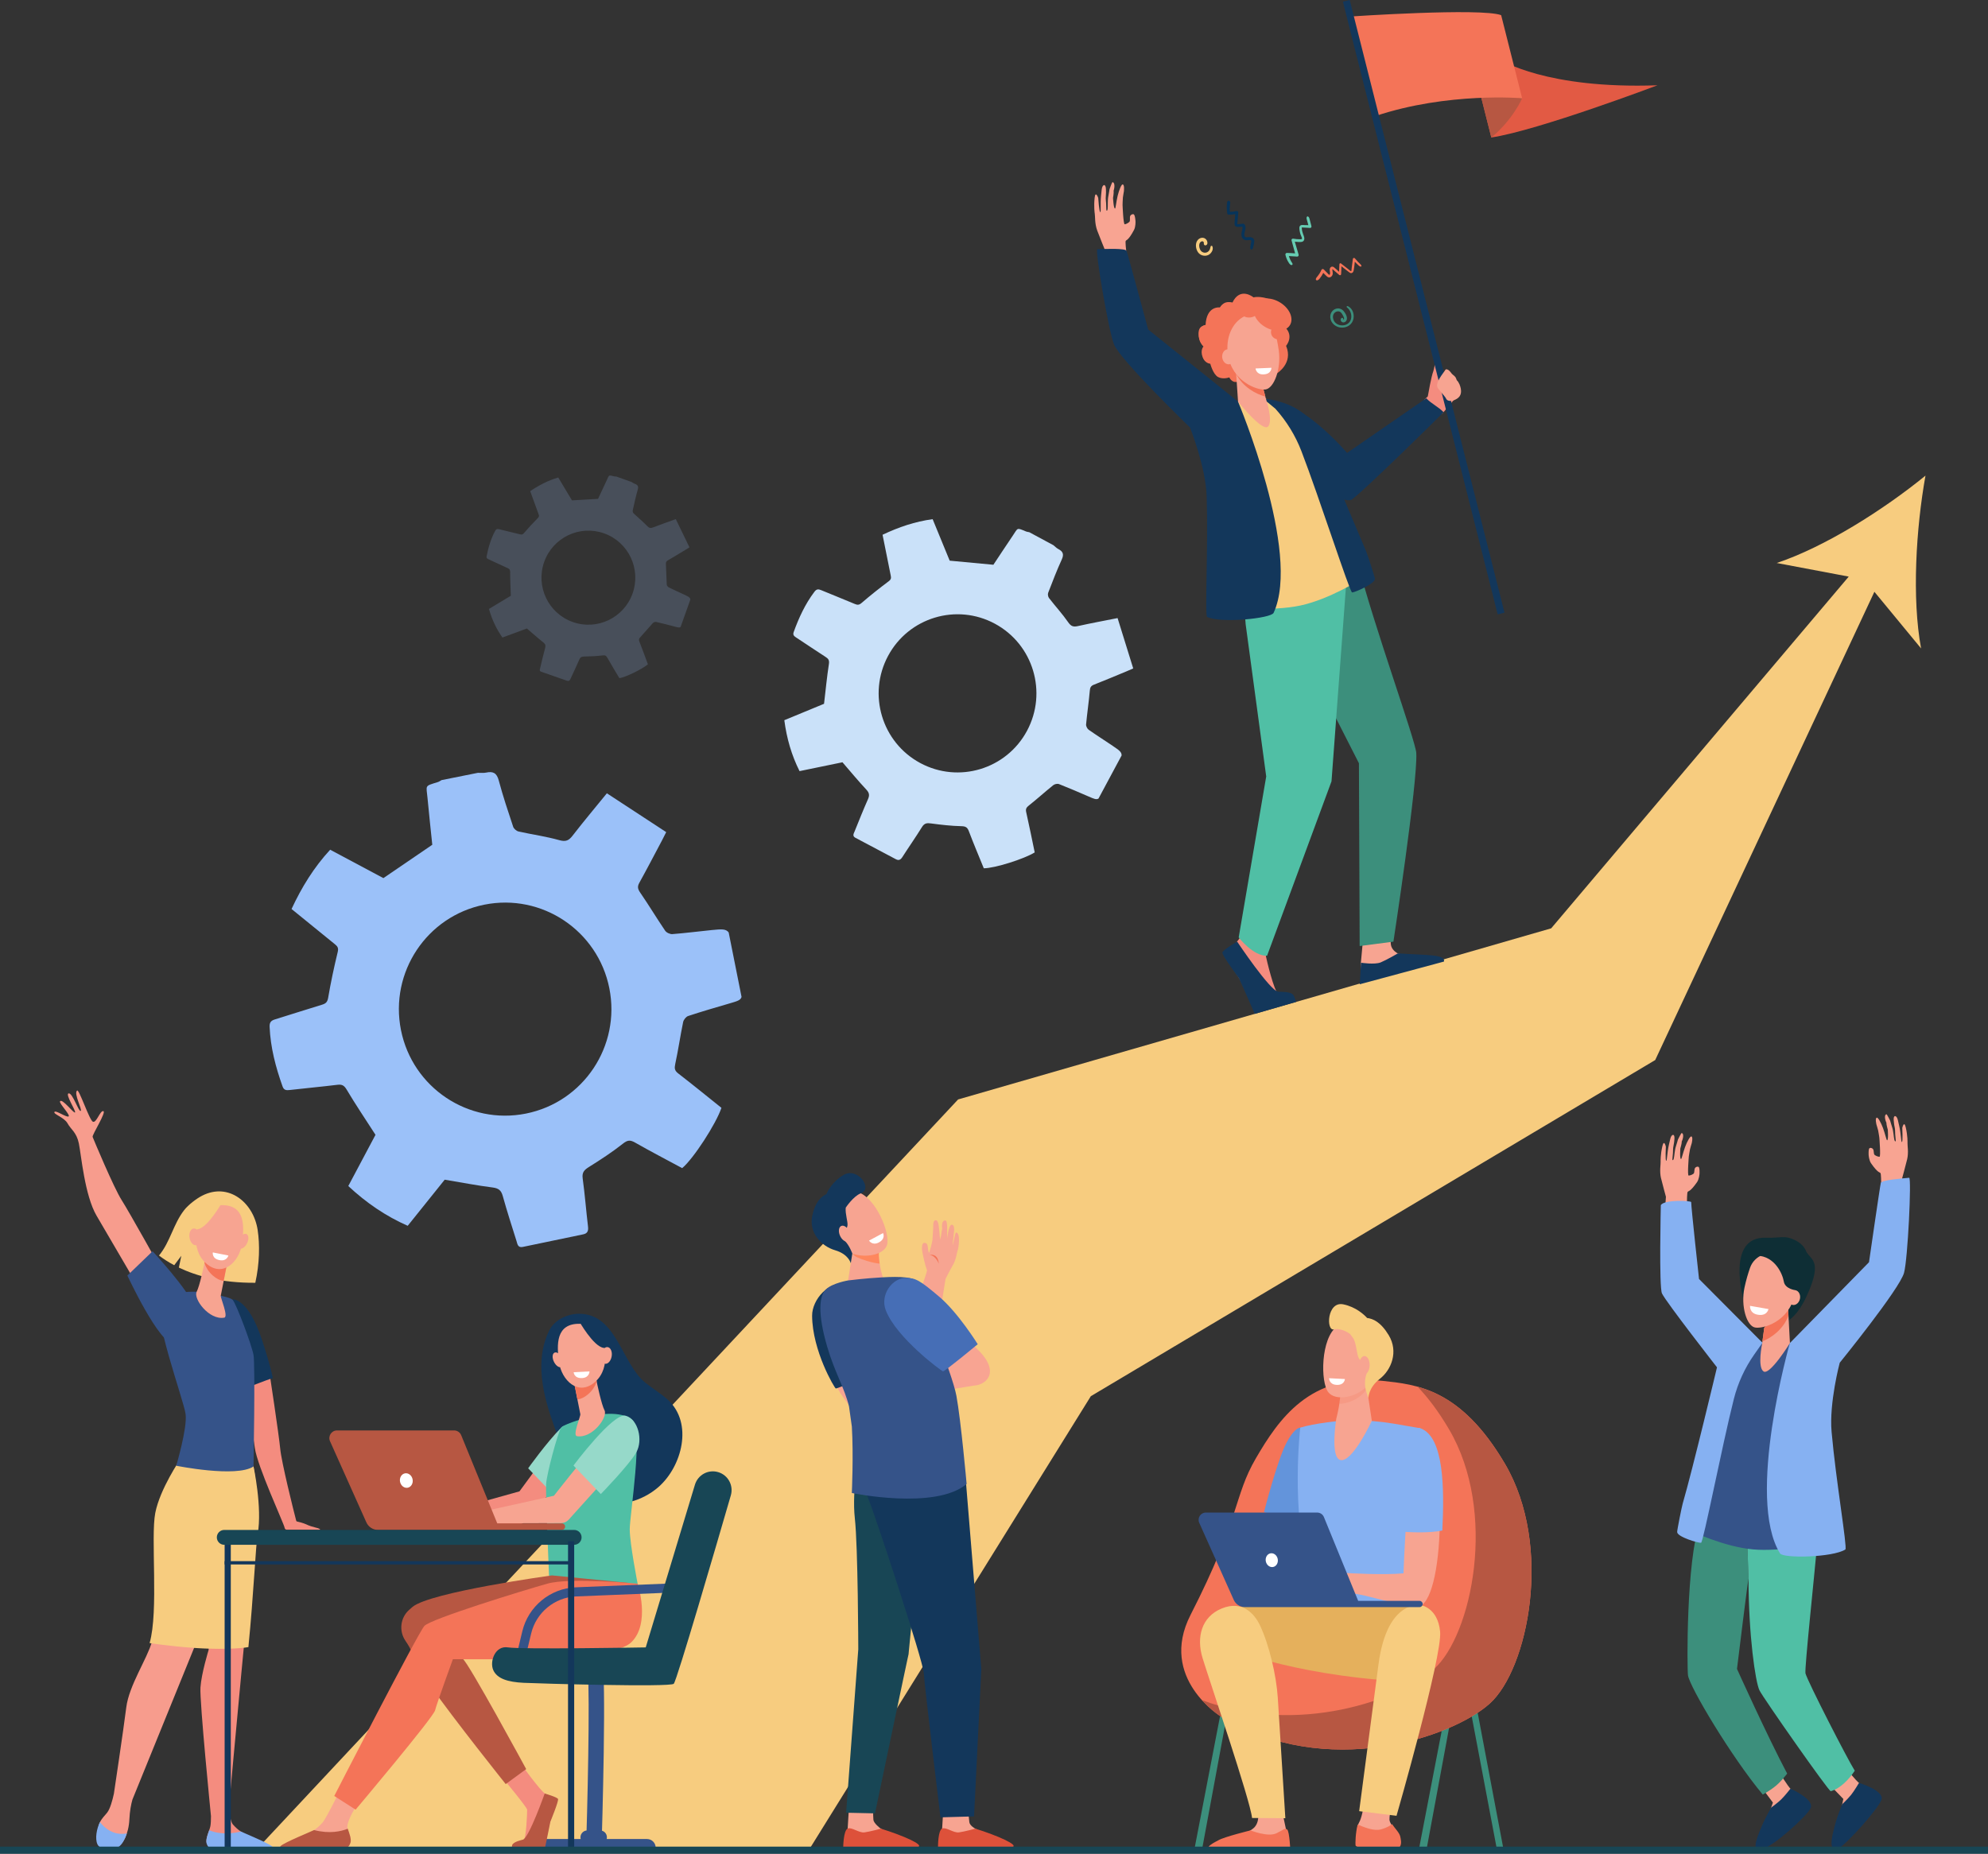 <?xml version="1.0" encoding="UTF-8"?>
<svg xmlns="http://www.w3.org/2000/svg" width="193" height="180" viewBox="0 0 193 180" fill="none">
  <rect x="0" y="0" width="193" height="180" fill="#333333" stroke="none"/>
  <g clip-path="url(#clip0_153_2218)">
    <path d="M186.932 46.185C182.909 49.464 177.194 53.103 172.487 54.669L179.48 55.99L150.592 90.145L93.016 106.76L24.88 179.619L78.553 179.6L105.901 135.575L160.692 102.934L181.971 57.465L186.505 62.967C185.598 58.078 186.014 51.302 186.931 46.185H186.932Z" fill="#F7CC7F"></path>
    <path d="M15.679 123.317C15.679 123.317 12.559 117.708 11.8 116.516C11.04 115.323 9.062 110.586 8.992 110.399C8.921 110.212 10.353 107.97 10.034 107.894C9.715 107.817 9.361 109.076 9.019 108.925C8.678 108.775 7.682 105.745 7.487 105.895C7.123 106.176 8.025 107.774 7.83 107.876C7.636 107.976 7.049 106.116 6.668 106.171C6.287 106.226 7.392 107.876 7.286 108.021C7.18 108.166 6.032 106.613 5.825 106.944C5.712 107.124 6.88 108.3 6.655 108.411C6.431 108.521 5.392 107.761 5.282 107.98C5.172 108.199 6.243 108.499 6.563 109.09C6.883 109.681 7.428 109.936 7.655 111.029C7.882 112.122 8.219 116.08 9.379 118.055C10.539 120.029 13.09 124.4 13.09 124.4L15.679 123.317Z" fill="#F79C8D"></path>
    <path d="M14.816 121.499C14.816 121.499 18.267 125.229 18.781 126.733C19.295 128.237 18.281 130.387 16.881 130.481C15.481 130.575 12.366 123.86 12.366 123.86L14.815 121.499H14.816Z" fill="#355389"></path>
    <path d="M31.074 148.506C30.823 148.295 30.519 148.391 29.647 147.987C29.478 147.908 29.034 147.784 28.835 147.744C28.797 147.736 28.768 147.708 28.758 147.672C28.494 146.666 27.332 142.016 27.204 140.675C27.074 139.304 26.192 133.491 26.058 132.607C26.049 132.548 25.989 132.509 25.931 132.525L23.397 133.233C23.345 133.248 23.313 133.299 23.325 133.353C23.482 134.046 24.456 138.396 24.741 140.598C24.97 142.353 27.577 147.984 27.63 148.344C27.63 148.347 27.63 148.351 27.631 148.354C27.646 148.462 27.739 148.543 27.848 148.543C28.491 148.543 30.553 148.543 30.672 148.543C30.779 148.543 31.151 148.572 31.073 148.506H31.074Z" fill="#F48C7F"></path>
    <path d="M25.433 130.098C24.085 125.997 22.576 126.172 22.576 126.172L23.743 134.794C24.575 134.566 25.66 134.058 26.491 133.822C26.215 132.526 25.765 131.109 25.433 130.099V130.098Z" fill="#13375B"></path>
    <path d="M25.014 119.434C24.602 116.737 22.168 114.798 19.623 116.107C19.051 116.401 18.276 116.998 17.88 117.507C16.811 118.882 16.538 120.581 15.434 121.917C15.84 122.225 16.33 122.548 16.914 122.859L17.602 121.941L17.364 123.087C19.073 123.907 21.486 124.584 24.786 124.564C25.201 122.69 25.233 120.872 25.013 119.433L25.014 119.434Z" fill="#F7CC7F"></path>
    <path d="M25.808 179.219C25.419 178.932 25.105 178.743 23.865 178.139C23.784 178.1 23.489 177.912 23.383 177.847C23.113 177.682 22.843 177.421 22.61 177.161C22.388 176.912 22.282 176.115 22.232 175.479C22.36 174.059 24.411 151.29 24.845 148.825C25.291 146.281 24.611 142.4 24.611 142.4L23.027 141.801L20.02 152.251L20.257 160.205C20.257 160.205 19.549 162.497 19.46 163.868C19.371 165.238 20.482 176.359 20.482 176.359C20.482 176.757 20.466 177.117 20.422 177.341C20.341 177.757 19.887 178.613 20.095 179.005C20.303 179.396 20.541 179.494 20.541 179.494L25.945 179.581C26.239 179.586 26.045 179.395 25.807 179.22L25.808 179.219Z" fill="#F48C7F"></path>
    <path d="M17.608 141.582C17.608 141.582 15.731 144.421 15.285 146.769C14.838 149.118 15.613 156.335 14.753 159.413C14.288 161.079 12.524 163.653 12.257 165.806C11.989 167.959 11.057 174.172 11.057 174.172C10.916 174.825 10.695 175.631 10.408 176.007C10.232 176.237 9.912 176.527 9.701 176.942C9.374 177.588 9.554 178.55 9.796 179.079C9.92 179.351 9.787 179.351 10.07 179.438C10.907 179.698 11.796 179.26 12.154 178.456C12.353 178.006 12.527 177.405 12.562 176.65C12.599 175.848 12.725 175.212 12.858 174.74L18.855 159.989L23.197 147.259L24.309 140.702L17.608 141.583L17.608 141.582Z" fill="#F79C8D"></path>
    <path d="M12.315 178.031C11.017 178.269 10.154 177.506 9.704 176.934C9.374 177.581 9.213 178.547 9.456 179.078C9.669 179.547 10.294 179.533 10.786 179.552C11.306 179.571 11.708 179.281 11.966 178.826C12.086 178.613 12.211 178.348 12.315 178.03V178.031Z" fill="#86B1F2"></path>
    <path d="M23.383 177.846C21.954 178.214 20.897 177.964 20.307 177.725C20.154 178.158 19.953 178.703 20.06 179.017C20.191 179.402 20.379 179.489 20.543 179.493C21.848 179.528 25.324 179.574 26.32 179.587C26.458 179.589 26.535 179.426 26.445 179.319C26.198 179.022 23.49 177.912 23.384 177.846H23.383Z" fill="#86B1F2"></path>
    <path d="M18.824 160.017C18.936 160.025 19.05 160.032 19.163 160.039C19.169 160.039 19.174 160.039 19.18 160.04C19.292 160.047 19.404 160.053 19.516 160.059C19.523 160.059 19.53 160.059 19.537 160.06C19.649 160.066 19.762 160.071 19.875 160.076C19.881 160.076 19.887 160.076 19.892 160.076C20.007 160.081 20.122 160.085 20.237 160.089C21.517 160.13 23.099 160.114 24.115 159.941C24.632 154.747 24.825 150.007 25.016 148.957C25.48 146.413 24.612 142.397 24.612 142.397L24.197 142.322L24.459 140.836L17.491 141.717C17.491 141.717 15.541 144.555 15.076 146.903C14.612 149.252 15.418 156.47 14.524 159.548C14.524 159.548 16.514 159.858 18.826 160.016L18.824 160.017Z" fill="#F7CC7F"></path>
    <path d="M19.127 125.435C19.127 125.435 16.642 125.276 15.66 126.353C14.677 127.429 17.84 135.945 18.018 137.315C18.197 138.686 17.108 142.328 17.108 142.328C17.108 142.328 22.943 143.509 24.611 142.399C24.611 142.399 24.789 132.547 24.611 131.568C24.432 130.59 22.942 126.61 22.585 126.218C22.228 125.826 19.126 125.435 19.126 125.435H19.127Z" fill="#355389"></path>
    <path d="M19.953 122.1C19.953 122.1 19.94 122.173 19.917 122.299C19.806 122.899 19.38 124.89 19.092 125.437C18.744 126.098 20.284 128.209 21.767 127.951C22.209 127.875 21.394 126.013 21.433 125.816C21.508 125.438 21.609 124.923 21.714 124.395C21.772 124.097 21.832 123.795 21.887 123.511C22.046 122.704 22.175 122.044 22.175 122.044L19.953 122.1Z" fill="#F7A491"></path>
    <path d="M19.917 122.299C19.94 122.173 19.953 122.1 19.953 122.1L22.175 122.044C22.175 122.044 22.046 122.703 21.887 123.511C21.832 123.793 21.773 124.094 21.715 124.39C21.371 124.339 21.013 124.171 20.654 123.856C20.263 123.512 20.006 123.097 19.851 122.655C19.879 122.513 19.901 122.392 19.918 122.299H19.917Z" fill="#F47458"></path>
    <path d="M21.449 117.025C21.449 117.025 20.401 116.904 19.746 117.757C19.089 118.61 18.382 121.248 20.013 122.682C21.643 124.116 23.254 122.493 23.493 120.772C23.732 119.051 23.824 116.963 21.45 117.026L21.449 117.025Z" fill="#F7A491"></path>
    <path d="M23.975 120.746C23.78 121.126 23.453 121.337 23.245 121.217C23.037 121.096 23.026 120.691 23.22 120.31C23.415 119.93 23.742 119.719 23.95 119.839C24.158 119.96 24.169 120.365 23.975 120.746Z" fill="#F7A491"></path>
    <path d="M21.566 116.743C21.566 116.743 20.167 119.253 19.167 119.368C18.166 119.484 18.035 120.817 18.035 120.817C18.035 120.817 18.393 117.745 19.384 117.153C20.375 116.56 21.567 116.743 21.567 116.743H21.566Z" fill="#F7CC7F"></path>
    <path d="M19.428 119.998C19.51 120.444 19.346 120.853 19.062 120.911C18.779 120.97 18.483 120.656 18.402 120.21C18.321 119.765 18.484 119.356 18.768 119.297C19.052 119.239 19.347 119.553 19.428 119.998Z" fill="#F7A491"></path>
    <path d="M20.661 121.616L22.175 121.915C22.175 121.915 22.027 122.485 21.358 122.372C20.541 122.236 20.661 121.616 20.661 121.616Z" fill="white"></path>
    <path d="M145.361 179.783L145.981 179.665L143.284 165.405L142.663 165.523L145.361 179.783Z" fill="#3C8F7C"></path>
    <path d="M116.651 179.837H115.904L118.687 165.391L119.307 165.509L116.651 179.837Z" fill="#3C8F7C"></path>
    <path d="M138.446 179.837H137.7L140.482 165.391L141.102 165.509L138.446 179.837Z" fill="#3C8F7C"></path>
    <path d="M123.454 179.837L124.06 179.845L121.392 165.456L120.772 165.574L123.454 179.837Z" fill="#184655"></path>
    <path d="M134.196 134.084C137.51 134.44 141.798 134.815 146.104 142.141C150.809 150.148 148.332 162.107 144.618 165.431C140.905 168.754 128.775 172.858 118.578 166.715C118.578 166.715 112.421 162.991 115.581 156.813C120.443 147.305 119.756 145.322 121.93 141.595C124.104 137.869 127.161 133.329 134.196 134.084Z" fill="#F47458"></path>
    <path d="M146.104 142.141C143.165 137.141 140.235 135.38 137.617 134.651C138.629 135.702 139.656 137.054 140.683 138.803C145.388 146.809 142.912 158.769 139.198 162.093C135.904 165.04 125.993 168.599 116.68 165.083C117.637 166.145 118.578 166.715 118.578 166.715C128.775 172.858 140.904 168.755 144.618 165.431C148.332 162.107 150.809 150.148 146.104 142.141Z" fill="#B75742"></path>
    <path d="M123.557 146.254L122.705 148.816L125.302 147.792L123.557 146.254Z" fill="#F79C8D"></path>
    <path d="M126.233 138.629C126.059 138.636 125.585 138.795 124.892 140.104C124.006 141.776 122.712 146.828 122.712 146.828L126.575 148.266L127.071 147.212L127.888 139.094C127.888 139.094 126.279 138.628 126.232 138.63L126.233 138.629Z" fill="#6394DB"></path>
    <path d="M131.34 137.901C130.235 137.902 127.501 138.224 126.233 138.63C126.233 138.63 125.3 146.634 127.072 152.717C127.469 154.078 126.744 158.361 126.744 158.361L138.191 158.21C138.191 158.21 136.835 147.857 137.346 146.184C137.857 144.511 137.869 138.684 137.869 138.684C137.869 138.684 137.79 138.672 135.297 138.241C134.134 138.04 132.519 137.9 131.34 137.902V137.901Z" fill="#86B1F2"></path>
    <path d="M132.674 173.218C132.674 173.218 132.421 176.138 131.955 176.947C131.489 177.755 131.979 179.131 132.003 179.32C132.027 179.509 132.983 179.778 134.502 179.616C136.022 179.454 135.997 179.104 135.875 178.538C135.753 177.972 134.944 177.244 134.895 176.704C134.847 176.165 135.36 174.224 135.36 174.224L132.673 173.218H132.674Z" fill="#F7A491"></path>
    <path d="M128.036 155.951C128.036 155.951 120.134 155.512 118.37 156.58C116.605 157.648 118.689 159.841 118.689 159.841C118.689 159.841 125.122 162.637 135.892 163.257C138.442 163.404 138.662 156.612 138.185 156.05C137.708 155.488 128.036 155.951 128.036 155.951Z" fill="#E5B05C"></path>
    <path d="M134.693 179.844C136.258 179.678 136.064 178.909 135.938 178.326C135.858 177.961 135.41 177.531 135.142 177.124C135.002 177.235 134.775 177.432 134.096 177.632C133.391 177.84 132.423 177.428 131.807 177.17C131.588 177.986 131.577 179.028 131.597 179.187C131.622 179.38 133.129 180.01 134.693 179.844Z" fill="#F47458"></path>
    <path d="M133.829 161.599C133.514 163.987 131.951 175.871 131.951 175.871L135.578 176.32C135.578 176.32 140.038 160.809 139.81 158.436C139.58 156.063 137.911 155.863 137.911 155.863C137.911 155.863 134.665 155.279 133.83 161.599H133.829Z" fill="#F7CC7F"></path>
    <path d="M137.994 139.574C136.923 139.173 136.4 148.809 136.255 152.775C134.36 152.957 131.056 152.776 130.234 152.715C129.847 152.686 128.955 152.359 128.57 152.309C128.176 152.257 127.819 152.23 127.625 152.264C127.554 152.276 125.578 153.084 125.41 153.261C125.2 153.48 124.633 154.034 124.729 154.274C124.824 154.514 125.819 153.607 125.819 153.607L126.305 153.334C125.7 153.925 124.547 154.703 124.713 154.985C124.875 155.261 125.916 154.472 126.657 153.934C126.022 154.508 125.231 155.536 125.413 155.696C125.576 155.84 126.475 154.651 127.436 154.308C127.792 154.181 128.147 154.533 128.427 154.575C128.633 154.606 128.95 154.673 129.153 154.616L130.193 154.322C130.547 154.354 130.556 154.563 130.914 154.639C131.33 154.727 132.011 154.82 132.54 154.949C135.587 155.693 136.602 156.038 137.535 156.038C140.361 156.036 140.525 140.521 137.995 139.574H137.994Z" fill="#F7A491"></path>
    <path d="M140.025 148.62C140.225 144.557 140.196 139.55 137.917 138.696C137.018 138.358 135.433 140.385 135.717 148.703C136.934 148.803 138.721 148.884 140.025 148.62Z" fill="#86B1F2"></path>
    <path d="M122.067 175.717C122.067 175.717 122.384 176.731 121.817 177.401C121.251 178.072 118.895 178.73 118.587 179.093C118.278 179.456 118.301 179.765 118.301 179.765L124.911 179.583L124.838 177.588L124.534 176.155L122.067 175.717Z" fill="#F7A491"></path>
    <path d="M121.407 177.736C121.407 177.736 123.105 178.422 123.925 178.016C124.745 177.609 124.72 177.497 124.957 177.648C125.194 177.799 125.28 179.838 125.28 179.838L117.848 179.888C117.331 179.876 117.07 179.495 117.49 179.17C117.778 178.946 118.111 178.797 118.3 178.688C118.882 178.355 121.407 177.736 121.407 177.736Z" fill="#F47458"></path>
    <path d="M122.318 157.822C121.807 156.748 120.646 155.349 118.602 156.192C116.652 156.996 116.129 158.97 116.744 160.992C117.359 163.013 121.409 174.899 121.551 176.533L124.784 176.555C124.784 176.555 124.197 167.143 124.052 164.869C123.913 162.68 123.203 159.682 122.319 157.822H122.318Z" fill="#F7CC7F"></path>
    <path d="M117.07 146.875H127.877C128.163 146.875 128.421 147.048 128.529 147.314L131.856 155.452H137.815C137.982 155.452 138.117 155.588 138.117 155.755C138.117 155.922 137.982 156.057 137.815 156.057H120.856C120.39 156.057 119.968 155.783 119.776 155.356L116.425 147.871C116.216 147.404 116.557 146.875 117.068 146.875H117.07Z" fill="#355389"></path>
    <path d="M122.888 151.614C122.962 151.98 123.279 152.223 123.599 152.16C123.918 152.096 124.117 151.747 124.045 151.382C123.972 151.017 123.654 150.772 123.335 150.836C123.015 150.9 122.816 151.249 122.888 151.614Z" fill="white"></path>
    <path d="M132.653 134.47L133.181 137.965C133.181 137.965 131.25 142.125 130.097 141.764C129.13 141.462 129.725 137.78 129.725 137.78C129.725 137.78 130.253 135.803 130.094 134.813C129.936 133.824 132.652 134.469 132.652 134.469L132.653 134.47Z" fill="#F7A491"></path>
    <path opacity="0.2" d="M130.095 134.813C129.937 133.824 132.653 134.469 132.653 134.469L132.696 134.758C132.617 134.952 132.52 135.118 132.402 135.246C131.795 135.9 130.847 136.294 130.026 136.324C130.109 135.79 130.159 135.218 130.094 134.813H130.095Z" fill="#F47458"></path>
    <path d="M133.099 129.525C133.175 129.498 133.714 133.505 132.692 134.609C131.67 135.712 129.678 136.073 128.964 135.204C128.174 134.243 128.213 129.935 129.803 128.8C131.392 127.666 133.099 129.525 133.099 129.525Z" fill="#F7A491"></path>
    <path d="M130.408 126.656C131.636 126.908 132.433 127.66 132.724 127.981C133.282 128.047 134.04 128.356 134.823 129.656C135.786 131.254 135.075 133.024 133.954 133.893C132.833 134.762 132.849 135.765 132.849 135.765L132.672 135.246C132.541 134.853 132.487 134.435 132.531 134.023C132.557 133.776 132.61 133.508 132.712 133.289C132.982 132.709 132.133 132.323 131.895 131.841C131.712 131.469 131.703 130.618 131.414 130.005L131.069 129.535C131.069 129.535 130.273 128.915 129.496 129.09C128.718 129.265 128.83 126.334 130.406 126.656H130.408Z" fill="#F7CC7F"></path>
    <path d="M131.949 132.554C131.941 133.043 132.162 133.443 132.443 133.448C132.725 133.453 132.96 133.06 132.968 132.57C132.976 132.081 132.755 131.681 132.473 131.676C132.192 131.671 131.956 132.064 131.949 132.554Z" fill="#F7A491"></path>
    <path d="M130.568 133.909L129.028 133.829C129.028 133.829 129.033 134.418 129.709 134.473C130.534 134.54 130.568 133.909 130.568 133.909Z" fill="white"></path>
    <path d="M161.262 114.426C161.431 115.118 161.733 116.213 161.733 116.213C161.71 116.515 161.62 117.767 161.515 119.301L163.765 118.398C163.765 118.398 163.738 115.897 163.838 115.744C163.923 115.615 164.065 115.776 164.755 114.786C164.955 114.501 164.991 113.991 164.991 113.991C164.991 113.991 165.032 113.362 164.892 113.305C164.751 113.246 164.591 113.339 164.539 113.449C164.489 113.557 164.502 113.81 164.451 113.919C164.4 114.028 164.074 114.159 163.937 114.152C163.8 114.145 163.954 112.294 163.954 112.294C163.954 112.294 164.03 111.769 164.069 111.597C164.102 111.451 164.235 111.021 164.235 111.021C164.235 111.021 164.39 110.398 164.198 110.351C164.084 110.323 163.794 110.829 163.596 111.366C163.382 111.945 163.261 112.559 163.199 112.55C163.055 112.531 163.132 111.515 163.132 111.515C163.132 111.515 163.275 111.05 163.272 110.831C163.407 110.563 163.497 110.064 163.259 110.023C163.215 110.015 162.901 110.648 162.901 110.648C162.901 110.648 162.778 111.095 162.705 111.303C162.578 111.671 162.56 112.251 162.493 112.507C162.439 112.72 162.388 112.632 162.365 112.641C162.347 112.648 162.378 112.355 162.414 111.95C162.432 111.747 162.408 111.513 162.464 111.281C162.517 111.066 162.547 110.76 162.561 110.574C162.599 110.049 162.269 110.102 162.155 110.583C162.111 110.766 162.066 110.965 162.02 111.167C161.842 111.954 161.847 112.713 161.763 112.719C161.653 112.727 161.725 111.346 161.725 111.346C161.725 111.346 161.557 110.583 161.389 111.292C161.195 112.115 161.216 112.785 161.218 112.815C161.236 113.016 161.091 113.734 161.258 114.427L161.262 114.426Z" fill="#F8A492"></path>
    <path d="M185.142 112.602C184.973 113.295 184.671 114.39 184.671 114.39C184.695 114.691 184.784 115.943 184.889 117.477L182.64 116.574C182.64 116.574 182.666 114.073 182.566 113.92C182.481 113.791 182.339 113.952 181.649 112.962C181.449 112.677 181.413 112.167 181.413 112.167C181.413 112.167 181.372 111.538 181.512 111.481C181.653 111.422 181.814 111.516 181.865 111.625C181.916 111.733 181.903 111.986 181.953 112.094C182.004 112.203 182.329 112.334 182.467 112.327C182.604 112.32 182.45 110.469 182.45 110.469C182.45 110.469 182.374 109.944 182.335 109.772C182.302 109.626 182.17 109.196 182.17 109.196C182.17 109.196 182.014 108.574 182.206 108.526C182.32 108.498 182.61 109.004 182.808 109.541C183.022 110.12 183.143 110.734 183.205 110.725C183.349 110.706 183.272 109.691 183.272 109.691C183.272 109.691 183.13 109.225 183.133 109.006C182.998 108.738 182.907 108.239 183.145 108.198C183.189 108.19 183.503 108.823 183.503 108.823C183.503 108.823 183.626 109.27 183.699 109.478C183.826 109.846 183.845 110.427 183.911 110.682C183.966 110.895 184.016 110.807 184.039 110.816C184.057 110.823 184.026 110.53 183.99 110.125C183.973 109.921 183.996 109.688 183.94 109.456C183.887 109.241 183.858 108.935 183.844 108.749C183.805 108.224 184.134 108.278 184.248 108.758C184.292 108.941 184.338 109.14 184.383 109.343C184.561 110.129 184.556 110.888 184.64 110.894C184.75 110.902 184.678 109.522 184.678 109.522C184.678 109.522 184.846 108.758 185.014 109.467C185.208 110.289 185.188 110.961 185.186 110.99C185.168 111.191 185.313 111.909 185.145 112.602H185.142Z" fill="#F8A492"></path>
    <path d="M178.988 171.444C178.988 171.444 180.235 172.994 180.546 173.185C180.856 173.376 180.407 175.629 179.561 175.777C179.084 175.86 178.819 175.333 178.819 175.333L178.956 174.684L177.174 172.843L178.988 171.443V171.444Z" fill="#F7A491"></path>
    <path d="M172.561 171.827C172.561 171.827 173.6 173.525 173.885 173.755C174.169 173.983 173.436 176.161 172.578 176.199C172.094 176.221 171.898 175.664 171.898 175.664L172.117 175.038L170.583 172.983L172.561 171.827Z" fill="#F7A491"></path>
    <path d="M173.822 173.687C173.822 173.687 173.225 174.451 172.899 174.754C172.479 175.147 171.94 175.53 171.94 175.53C171.94 175.53 171.33 176.64 171.163 177.028C170.793 177.89 170.375 178.851 170.435 179.334C170.455 179.489 170.802 179.653 171.092 179.564C172.297 179.192 175.378 176.366 175.767 175.607C176.216 174.732 173.823 173.686 173.823 173.686L173.822 173.687Z" fill="#13375B"></path>
    <path d="M165.028 147.827C165.14 147.512 165.247 147.222 165.351 146.949C166.633 147.229 168.081 147.537 169.57 147.856L169.751 153.328C169.751 152.906 168.631 162.058 168.631 162.058C168.631 162.058 171.524 168.481 173.504 172.225C172.692 173.242 172.311 173.569 171.135 174.262C168.062 170.569 164.042 163.812 163.875 162.688C163.778 162.042 163.692 151.595 165.028 147.826V147.827Z" fill="#3C8F7C"></path>
    <path d="M176.467 149.409C176.075 153.673 175.204 161.826 175.277 162.482C175.496 163.3 179.369 170.844 180.066 171.942C179.512 172.777 178.656 173.681 177.734 173.931C177.553 173.98 171.161 164.86 170.812 164.136C170.419 163.318 169.762 158.854 169.75 153.328L169.569 147.856C172.049 148.386 174.331 148.906 176.467 149.409Z" fill="#50BFA5"></path>
    <path d="M168.319 129.97L171.24 130.372C171.24 130.372 173.576 130.414 173.865 130.414C174.155 130.414 175.995 141.112 176.525 145.132C177.056 149.152 176.645 149.863 176.645 149.863C176.645 149.863 172.942 150.699 170.202 150.455C167.354 150.202 164.148 148.66 164.148 148.66C164.148 148.66 166.583 140.935 167.066 138.522C167.549 136.11 168.319 129.97 168.319 129.97Z" fill="#355389"></path>
    <path d="M161.237 117.03C161.237 117.03 161.05 124.995 161.35 125.603C161.785 126.489 166.689 132.773 166.689 132.773C166.689 132.773 164.347 142.604 163.362 145.998C163.263 146.34 162.823 148.548 162.823 148.764C162.823 149.241 164.895 149.847 165.142 149.811C165.362 149.779 167.17 140.428 168.325 135.852C168.716 134.302 169.387 132.837 170.305 131.529L171.107 130.386L164.946 124.194C164.946 124.194 164.186 117.302 164.186 116.731C164.186 116.58 161.535 116.469 161.236 117.03H161.237Z" fill="#86B1F2"></path>
    <path d="M173.765 130.415L181.447 122.566C181.447 122.566 182.518 115.143 182.594 114.864C182.668 114.589 184.577 114.441 185.345 114.366C185.592 114.342 185.216 122.272 184.848 123.6C184.414 125.171 178.607 132.325 178.607 132.325C178.607 132.325 177.567 136.2 177.816 139.043C178.233 143.763 179.355 150.258 179.154 150.461C177.906 151.25 173.114 151.334 172.811 150.844C169.462 145.435 173.765 130.413 173.765 130.413V130.415Z" fill="#86B1F2"></path>
    <path d="M180.476 173.127C180.476 173.127 179.981 173.961 179.696 174.305C179.329 174.747 178.843 175.197 178.843 175.197C178.843 175.197 178.38 176.376 178.264 176.782C178.006 177.685 177.713 178.775 177.835 179.246C177.874 179.397 178.206 179.687 178.48 179.508C179.536 178.818 182.36 175.587 182.649 174.785C182.982 173.86 180.476 173.128 180.476 173.128V173.127Z" fill="#13375B"></path>
    <path d="M171.455 120.188C171.781 120.2 172.109 120.197 172.435 120.168C172.803 120.136 173.273 120.112 173.543 120.168C174.111 120.289 175.013 120.693 175.313 121.439C175.688 122.369 177.028 122.231 175.44 125.759C173.643 129.753 171.543 128.445 171.515 128.356C171.486 128.265 170.476 124.973 170.476 124.973C170.476 124.973 169.22 126.222 169.24 126.166C169.26 126.112 167.529 120.045 171.455 120.187V120.188Z" fill="#0E2E35"></path>
    <path d="M171.28 128.922L171.07 130.484C171.07 130.484 170.601 132.736 171.204 133.169C171.807 133.603 173.77 130.419 173.77 130.419L173.563 126.46L171.28 128.922Z" fill="#F7A491"></path>
    <path d="M173.629 127.744C173.131 129.095 171.944 129.925 171.101 130.247L171.279 128.923L173.562 126.461L173.628 127.744H173.629Z" fill="#F47458"></path>
    <path d="M172.88 121.983C171.757 121.337 170.321 121.896 169.899 123.107C169.715 123.634 169.513 124.301 169.357 125.044C168.982 126.83 169.571 128.751 170.38 128.906C171.189 129.061 173.647 128.328 174.215 125.799C174.565 124.238 174.059 122.662 172.88 121.983Z" fill="#F7A491"></path>
    <path d="M173.58 125.886C173.505 126.282 173.704 126.651 174.026 126.713C174.347 126.775 174.669 126.504 174.745 126.108C174.82 125.713 174.621 125.343 174.3 125.281C173.978 125.219 173.656 125.49 173.58 125.886Z" fill="#F7A491"></path>
    <path d="M174.3 125.281C174.3 125.281 173.296 125.163 173.178 124.442C173.06 123.721 172.323 121.982 170.574 121.926C168.827 121.869 172.422 121.154 172.546 121.201C172.67 121.247 174.161 121.799 174.161 121.799C174.161 121.799 174.951 123.179 174.953 123.298C174.955 123.417 174.86 124.674 174.86 124.674L174.301 125.281H174.3Z" fill="#0E2E35"></path>
    <path d="M171.69 127.115L169.899 126.803C169.899 126.803 169.821 127.494 170.604 127.654C171.559 127.849 171.689 127.115 171.689 127.115H171.69Z" fill="white"></path>
    <path d="M81.164 134.425C81.232 134.659 81.27 134.735 81.357 134.893C81.91 135.903 83.195 137.346 83.195 137.346L84.189 135.1C84.189 135.1 84.028 134.395 83.746 133.387C82.786 133.639 81.871 133.784 81.164 134.425Z" fill="#F8A492"></path>
    <path d="M86.863 132.478C86.863 132.478 81.319 134.872 81.139 134.826C81.024 134.796 78.865 131.173 78.842 127.766C78.832 126.193 80.462 124.299 82.28 124.674C83.195 124.863 83.181 125.118 84.535 127.092C85.89 129.065 86.863 132.478 86.863 132.478Z" fill="#13375B"></path>
    <path d="M91.596 175.399C91.596 175.399 91.464 177.581 91.464 177.586C91.415 177.864 91.225 178.548 91.225 178.801C91.225 179.747 95.708 177.997 94.703 177.577C94.612 177.54 94.136 177.252 94.106 176.93C94.061 176.434 93.944 175.429 93.944 175.429L91.597 175.399H91.596Z" fill="#F7A491"></path>
    <path d="M94.692 177.568C94.692 177.568 93.64 177.858 93.101 177.93C92.561 178.003 91.851 177.393 91.469 177.557C91.049 177.738 91.065 179.37 91.065 179.37C91.065 179.37 96.71 179.835 98.297 179.354C98.925 179.165 96.843 178.243 94.691 177.568H94.692Z" fill="#DD513A"></path>
    <path d="M82.425 175.399C82.425 175.399 82.293 177.581 82.293 177.586C82.244 177.864 82.054 178.548 82.054 178.801C82.054 179.747 86.537 177.997 85.532 177.577C85.441 177.54 84.823 177.037 84.793 176.716C84.748 176.22 84.771 175.429 84.771 175.429L82.425 175.399Z" fill="#F7A491"></path>
    <path d="M85.521 177.568C85.521 177.568 84.469 177.858 83.929 177.93C83.39 178.003 82.68 177.393 82.298 177.557C81.878 177.738 81.862 179.37 81.862 179.37C81.862 179.37 87.532 179.911 89.126 179.354C89.745 179.138 87.672 178.243 85.521 177.568Z" fill="#DD513A"></path>
    <path d="M83.796 135.635L87.744 130.089C87.761 130.041 87.796 129.941 87.851 129.79C88.05 129.24 88.464 128.094 88.824 126.955L88.828 126.943C88.941 126.545 89.181 125.85 89.413 125.178C89.671 124.431 89.991 123.504 90.002 123.346C89.992 123.319 89.973 123.27 89.949 123.206C89.804 122.829 89.608 121.932 89.539 121.541C89.495 121.292 89.451 120.688 89.745 120.688C90.209 120.688 89.987 121.292 90.201 121.668C90.28 121.416 90.439 120.917 90.523 120.411L90.6 119.232C90.615 119.143 90.521 118.492 90.845 118.492H90.861C91.153 118.514 91.147 119.205 91.268 120.375C91.306 120.241 91.344 120.078 91.374 119.929C91.371 119.849 91.428 119.497 91.473 119.311C91.415 118.985 91.448 118.471 91.794 118.52C91.968 118.544 91.953 119.261 91.953 119.261C91.951 119.36 91.941 120.119 91.946 120.268C91.982 120.013 92.121 118.927 92.392 118.927C92.618 118.927 92.635 119.22 92.631 119.45C92.629 119.588 92.488 120.763 92.48 120.9C92.586 120.722 92.712 119.685 92.817 119.685C93.256 119.685 93.098 121.159 92.936 121.543C92.921 121.582 92.904 121.659 92.886 121.749C92.832 122.011 92.74 122.451 92.51 122.846C92.234 123.319 91.853 124.071 91.795 124.186C91.753 124.421 91.621 125.266 91.454 126.328C91.383 126.783 91.305 127.282 91.224 127.798H91.22C91.205 127.909 91.123 128.264 90.811 129.598C90.383 131.423 90.338 131.501 90.32 131.535C90.134 131.864 85.876 137.661 85.696 137.908L85.589 138.053L83.796 135.632V135.635Z" fill="#F7A491"></path>
    <path d="M91.14 122.7C91.14 122.7 90.819 121.879 90.249 121.877C90.249 121.877 90.567 121.761 90.841 121.978C91.115 122.195 91.14 122.7 91.14 122.7Z" fill="#F47458"></path>
    <path d="M82.841 121.112L82.334 124.335C82.334 124.335 84.27 125.895 85.399 125.565C86.346 125.289 85.697 124.048 85.697 124.048C85.697 124.048 85.192 122.327 85.347 121.425C85.501 120.523 82.841 121.112 82.841 121.112Z" fill="#F7A491"></path>
    <path d="M83.206 122.087C83.691 122.316 84.651 122.63 85.398 122.706C85.327 122.255 85.286 121.778 85.347 121.425C85.418 121.009 84.889 120.91 84.3 120.925C83.529 120.992 82.841 121.112 82.841 121.112L82.743 121.732C82.89 121.887 83.044 122.01 83.205 122.087H83.206Z" fill="#FE875E"></path>
    <path d="M80.398 117.394C80.317 117.394 81.163 120.995 82.471 121.614C83.78 122.234 85.731 121.911 86.097 120.941C86.502 119.868 85.025 116.195 83.184 115.728C81.344 115.262 80.398 117.394 80.398 117.394Z" fill="#F7A491"></path>
    <path d="M81.911 114.086C80.866 114.691 80.387 115.587 80.225 115.955C79.734 116.188 79.141 116.693 78.856 118.053C78.506 119.726 79.752 121.015 81.072 121.403C82.392 121.79 82.596 122.666 82.596 122.666L82.746 121.724C82.746 121.724 82.453 120.902 82.01 120.492C81.569 120.081 82.219 119.482 82.277 118.994C82.321 118.618 82.045 117.888 82.105 117.27C82.105 117.27 82.838 116.156 83.561 115.88C84.794 115.411 83.252 113.311 81.911 114.086Z" fill="#13375B"></path>
    <path d="M82.468 119.62C82.638 120.036 82.569 120.449 82.312 120.542C82.055 120.636 81.708 120.374 81.536 119.959C81.366 119.543 81.435 119.13 81.692 119.037C81.949 118.943 82.296 119.205 82.468 119.62Z" fill="#F7A491"></path>
    <path d="M87.341 135.725L94.957 134.48C94.957 134.48 94.09 132.292 93.781 132.292C93.472 132.292 88.022 134.678 88.022 134.678L87.588 135.551L87.34 135.725H87.341Z" fill="#F8A492"></path>
    <path d="M83.44 140.961C83.44 140.961 82.681 144.643 82.99 147.437C83.3 150.229 83.324 160.149 83.324 160.149L82.143 176.022L84.947 176.084C84.947 176.084 88.272 160.219 88.209 160.627C88.147 161.033 89.324 149.457 89.324 149.457L85.361 140.614L83.44 140.963V140.961Z" fill="#184655"></path>
    <path d="M84.183 140.786C84.183 140.786 83.687 144.102 84.307 145.556C84.926 147.01 89.618 161.282 89.681 162.445C89.742 163.609 91.303 176.471 91.303 176.471L94.564 176.379L95.269 162.079L93.792 144.108L92.358 139.565L84.183 140.787V140.786Z" fill="#13375B"></path>
    <path d="M82.334 124.335C82.334 124.335 83.137 124.864 83.887 124.803C84.636 124.741 85.697 124.048 85.697 124.048L85.549 123.547C85.549 123.547 83.609 123.263 83.56 123.294C83.512 123.325 82.333 124.335 82.333 124.335H82.334Z" fill="#F7A491"></path>
    <path d="M90.901 132.184C90.901 132.184 93.782 134.909 95.082 134.444C96.382 133.979 96.921 132.387 93.748 130.06C90.909 127.977 90.902 132.184 90.902 132.184H90.901Z" fill="#F8A492"></path>
    <path d="M92.853 135.55C92.425 133.215 89.323 125.95 89.075 124.613C88.955 123.962 87.282 123.947 85.688 124.033C84.005 124.122 82.333 124.336 82.333 124.336C82.333 124.336 80.843 124.582 80.187 125.197C79.532 125.813 79.357 127.517 80.3 130.751C81.044 133.303 81.967 134.705 82.423 136.564C82.515 137.188 82.594 137.803 82.7 138.522C82.867 141.303 82.698 144.976 82.698 144.976C82.698 144.976 90.809 146.663 93.843 144.102C93.843 144.102 93.291 137.942 92.853 135.55Z" fill="#355389"></path>
    <path d="M94.921 130.53C94.921 130.53 91.739 133.164 91.552 133.164C91.432 133.164 87.01 129.902 85.989 127.222C85.425 125.74 86.609 124.083 87.961 124.089C88.898 124.093 89.315 124.334 91.172 125.906C93.03 127.476 94.921 130.53 94.921 130.53Z" fill="#466EB6"></path>
    <path d="M108.032 72.429C107.254 71.902 106.456 71.402 105.689 70.86C105.549 70.761 105.425 70.508 105.441 70.339C105.542 69.253 105.704 68.172 105.799 67.086C105.825 66.77 105.897 66.604 106.2 66.486C107.267 66.068 108.321 65.621 109.379 65.184C109.551 65.113 109.719 65.036 110.016 64.907C109.51 63.279 109.011 61.668 108.498 60.018C107.136 60.289 105.894 60.515 104.662 60.792C104.228 60.89 103.992 60.84 103.712 60.436C103.141 59.612 102.455 58.867 101.84 58.071C101.746 57.949 101.705 57.703 101.76 57.561C102.179 56.475 102.596 55.386 103.079 54.329C103.311 53.822 103.195 53.548 102.742 53.312C102.567 53.221 102.426 53.067 102.269 52.942C101.486 52.52 100.703 52.098 99.92 51.676C99.822 51.656 99.717 51.652 99.626 51.614C98.671 51.222 98.855 51.23 98.312 52.03C97.652 53.004 97.007 53.989 96.441 54.84C94.978 54.703 93.61 54.575 92.198 54.443C91.663 53.142 91.105 51.781 90.543 50.413C88.819 50.646 87.235 51.19 85.681 51.928C85.95 53.272 86.208 54.582 86.476 55.891C86.525 56.125 86.51 56.267 86.281 56.44C85.382 57.114 84.5 57.811 83.65 58.545C83.405 58.757 83.247 58.758 82.984 58.646C81.897 58.188 80.8 57.755 79.712 57.302C79.442 57.189 79.267 57.197 79.067 57.463C78.168 58.652 77.556 59.983 77.053 61.375C76.954 61.651 77.086 61.77 77.293 61.905C78.253 62.531 79.198 63.18 80.162 63.799C80.44 63.977 80.525 64.131 80.47 64.491C80.279 65.735 80.159 66.99 80 68.341C78.821 68.829 77.482 69.382 76.144 69.934C76.373 71.696 76.844 73.326 77.621 74.879C79.082 74.578 80.503 74.285 81.789 74.02C82.591 74.948 83.316 75.829 84.093 76.66C84.387 76.974 84.439 77.211 84.268 77.599C83.809 78.632 83.392 79.683 82.968 80.731C82.885 80.938 82.72 81.18 83.043 81.351C84.355 82.045 85.666 82.741 86.978 83.436C87.257 83.583 87.433 83.489 87.602 83.226C88.23 82.245 88.901 81.292 89.512 80.303C89.748 79.921 90.001 79.906 90.397 79.96C91.374 80.091 92.358 80.204 93.341 80.226C93.764 80.236 93.92 80.347 94.063 80.725C94.522 81.939 95.03 83.135 95.509 84.314C96.559 84.314 99.42 83.415 100.452 82.772C100.182 81.479 99.922 80.17 99.627 78.868C99.552 78.543 99.65 78.403 99.897 78.207C100.699 77.574 101.456 76.885 102.251 76.245C102.385 76.137 102.657 76.077 102.809 76.137C103.779 76.518 104.736 76.933 105.694 77.347C106.228 77.579 106.443 77.674 106.649 77.537L108.889 73.359C108.894 73.018 108.662 72.858 108.032 72.432V72.429ZM99.705 70.964C97.703 74.699 93.059 76.098 89.334 74.09C85.609 72.082 84.213 67.426 86.216 63.691C88.218 59.956 92.862 58.557 96.587 60.565C100.312 62.572 101.707 67.228 99.705 70.964Z" fill="#CAE1F9"></path>
    <path d="M69.056 90.317C67.797 90.441 66.542 90.608 65.281 90.705C65.05 90.723 64.704 90.566 64.577 90.378C63.752 89.164 62.997 87.902 62.164 86.692C61.922 86.34 61.854 86.108 62.067 85.724C62.816 84.372 63.529 83.002 64.253 81.637C64.37 81.417 64.48 81.191 64.677 80.802C62.758 79.546 60.861 78.304 58.916 77.031C57.734 78.485 56.638 79.79 55.596 81.136C55.23 81.612 54.941 81.763 54.305 81.584C53.006 81.219 51.657 81.036 50.338 80.739C50.136 80.694 49.883 80.473 49.818 80.278C49.323 78.79 48.825 77.302 48.421 75.787C48.227 75.06 47.873 74.876 47.2 75.021C46.941 75.077 46.662 75.039 46.393 75.044C45.218 75.28 44.044 75.515 42.871 75.75C42.752 75.815 42.64 75.9 42.513 75.94C41.186 76.356 41.384 76.206 41.505 77.502C41.653 79.083 41.826 80.66 41.967 82.03C40.331 83.147 38.801 84.191 37.221 85.268C35.552 84.377 33.809 83.446 32.054 82.51C30.464 84.234 29.285 86.162 28.304 88.267C29.732 89.43 31.123 90.568 32.521 91.695C32.772 91.898 32.879 92.058 32.788 92.434C32.432 93.907 32.113 95.392 31.859 96.885C31.785 97.315 31.623 97.452 31.255 97.563C29.734 98.022 28.225 98.517 26.706 98.983C26.329 99.098 26.155 99.257 26.174 99.706C26.259 101.714 26.763 103.622 27.432 105.5C27.565 105.872 27.804 105.882 28.136 105.843C29.668 105.666 31.204 105.527 32.736 105.34C33.177 105.286 33.396 105.373 33.647 105.793C34.513 107.25 35.463 108.655 36.454 110.196C35.646 111.716 34.73 113.443 33.813 115.168C35.558 116.799 37.443 118.086 39.581 119.03C40.84 117.46 42.064 115.934 43.173 114.552C44.801 114.824 46.306 115.116 47.825 115.309C48.399 115.382 48.655 115.583 48.809 116.134C49.217 117.601 49.683 119.052 50.142 120.503C50.232 120.791 50.268 121.183 50.749 121.082C52.705 120.675 54.662 120.269 56.618 119.86C57.034 119.774 57.136 119.524 57.086 119.105C56.9 117.547 56.781 115.981 56.568 114.426C56.485 113.827 56.736 113.593 57.192 113.308C58.319 112.604 59.437 111.874 60.477 111.052C60.925 110.697 61.181 110.679 61.654 110.948C63.17 111.813 64.721 112.618 66.227 113.43C67.317 112.526 69.519 109.13 70.039 107.575C68.653 106.465 67.261 105.329 65.84 104.232C65.484 103.957 65.465 103.73 65.555 103.312C65.846 101.965 66.042 100.599 66.32 99.25C66.367 99.023 66.598 98.728 66.808 98.658C68.141 98.218 69.49 97.826 70.839 97.433C71.592 97.213 71.898 97.127 71.992 96.807L70.742 90.541C70.457 90.183 70.078 90.217 69.059 90.316L69.056 90.317ZM59.156 95.962C60.274 101.564 56.651 107.012 51.064 108.132C45.478 109.253 40.043 105.62 38.926 100.018C37.809 94.417 41.432 88.968 47.018 87.848C52.604 86.727 58.039 90.36 59.156 95.962Z" fill="#9BC1F9"></path>
    <path opacity="0.2" d="M66.438 57.747C65.933 57.508 65.42 57.285 64.921 57.035C64.829 56.989 64.734 56.851 64.728 56.751C64.69 56.103 64.69 55.453 64.649 54.806C64.637 54.618 64.664 54.513 64.831 54.417C65.42 54.076 66.001 53.719 66.585 53.368C66.679 53.311 66.772 53.25 66.935 53.148C66.493 52.236 66.056 51.333 65.608 50.408C64.831 50.689 64.12 50.933 63.421 51.207C63.174 51.303 63.031 51.294 62.831 51.082C62.422 50.649 61.952 50.272 61.52 49.859C61.453 49.795 61.407 49.654 61.427 49.566C61.577 48.889 61.725 48.212 61.915 47.547C62.007 47.228 61.914 47.078 61.627 46.979C61.517 46.941 61.419 46.864 61.316 46.804C60.818 46.626 60.321 46.448 59.823 46.27C59.763 46.267 59.701 46.274 59.644 46.26C59.048 46.115 59.156 46.103 58.909 46.622C58.608 47.254 58.316 47.891 58.059 48.442C57.186 48.492 56.371 48.539 55.529 48.587C55.099 47.87 54.649 47.12 54.197 46.366C53.204 46.657 52.322 47.119 51.474 47.692C51.751 48.458 52.02 49.205 52.294 49.95C52.343 50.084 52.347 50.169 52.227 50.291C51.759 50.767 51.302 51.256 50.868 51.764C50.743 51.911 50.649 51.926 50.485 51.884C49.805 51.712 49.121 51.556 48.442 51.386C48.273 51.344 48.171 51.364 48.077 51.538C47.654 52.317 47.412 53.155 47.241 54.018C47.207 54.189 47.295 54.247 47.429 54.308C48.049 54.591 48.663 54.887 49.285 55.166C49.464 55.245 49.528 55.329 49.527 55.544C49.525 56.293 49.566 57.041 49.592 57.851C48.941 58.242 48.205 58.687 47.467 59.132C47.758 60.147 48.18 61.063 48.776 61.907C49.608 61.6 50.417 61.3 51.15 61.029C51.705 61.502 52.209 61.956 52.74 62.376C52.941 62.534 52.992 62.668 52.926 62.911C52.748 63.56 52.596 64.215 52.441 64.87C52.41 64.999 52.334 65.155 52.539 65.227C53.372 65.518 54.205 65.809 55.038 66.1C55.216 66.162 55.31 66.091 55.386 65.921C55.668 65.288 55.978 64.668 56.249 64.031C56.354 63.786 56.502 63.754 56.739 63.75C57.325 63.74 57.913 63.718 58.494 63.644C58.743 63.612 58.845 63.662 58.963 63.872C59.341 64.546 59.745 65.203 60.132 65.853C60.75 65.759 62.352 64.974 62.901 64.505C62.627 63.769 62.359 63.022 62.068 62.283C61.996 62.098 62.039 62.008 62.168 61.869C62.584 61.426 62.967 60.953 63.378 60.505C63.448 60.429 63.601 60.371 63.697 60.392C64.301 60.529 64.901 60.687 65.5 60.845C65.835 60.934 65.97 60.97 66.078 60.871L67.024 58.214C66.997 58.013 66.846 57.939 66.438 57.745V57.747ZM61.411 57.63C60.566 60.005 57.961 61.243 55.592 60.395C53.223 59.548 51.988 56.935 52.833 54.56C53.678 52.185 56.284 50.947 58.653 51.794C61.022 52.642 62.257 55.254 61.411 57.63Z" fill="#9BC1F9"></path>
    <path d="M58.42 178.657L56.922 178.651C57.119 172.093 57.294 162.134 56.963 161.575C56.963 161.577 56.985 161.611 57.063 161.651L58.279 161.333C58.476 161.432 58.595 161.492 58.635 164.28C58.656 165.715 58.648 167.697 58.612 170.171C58.549 174.381 58.422 178.615 58.42 178.657Z" fill="#355389"></path>
    <path d="M62.812 178.576H52.7C52.234 178.576 51.857 178.955 51.857 179.421C51.857 179.503 51.924 179.569 52.005 179.569H63.508C63.59 179.569 63.656 179.503 63.656 179.421C63.656 178.954 63.278 178.576 62.813 178.576H62.812Z" fill="#355389"></path>
    <path d="M58.257 177.743H57.018C56.652 177.743 56.354 178.041 56.354 178.408C56.354 178.776 56.652 179.073 57.018 179.073H58.257C58.623 179.073 58.92 178.775 58.92 178.408C58.92 178.04 58.623 177.743 58.257 177.743Z" fill="#355389"></path>
    <path d="M22.406 149.658H21.808V179.551H22.406V149.658Z" fill="#13375B"></path>
    <path d="M52.562 133.118C52.507 131.79 52.702 130.478 53.295 129.241C53.804 128.177 55.067 127.573 56.217 127.571C59.872 127.566 60.336 132.407 62.662 134.275C63.373 134.846 64.168 135.31 64.84 135.926C67.324 138.198 66.205 142.404 63.925 144.397C62.342 145.779 59.855 146.565 57.904 145.484C56.886 144.92 56.113 143.982 55.563 142.955C54.781 141.497 54.277 139.814 53.722 138.26C53.13 136.606 52.635 134.884 52.562 133.118Z" fill="#13375B"></path>
    <path d="M42.48 147.039L50.432 144.816C50.432 144.816 52.107 142.56 54.263 139.533C54.968 140.232 55.358 141.307 56.069 141.999L50.805 147.837C50.616 148.048 50.346 148.168 50.062 148.169L42.755 148.194L40.254 148.394V146.789L42.48 147.039Z" fill="#F48C7F"></path>
    <path d="M53.928 145.347C53.928 145.347 56.658 142.54 57.36 141.322C58.062 140.103 56.882 140.896 55.676 140.576C55.22 140.455 55.335 137.772 54.472 138.644C53.056 140.075 51.275 142.577 51.275 142.577L53.929 145.348L53.928 145.347Z" fill="#96D9C9"></path>
    <path d="M57.808 137.412C57.808 137.412 60.258 136.926 61.375 137.863C62.493 138.8 61.136 147.124 61.137 148.504C61.138 149.884 61.904 153.783 61.904 153.783C61.904 153.783 54.481 155.085 53.301 153.014C53.301 153.014 52.966 145.121 53.016 144.128C53.066 143.136 54.166 139.076 54.471 138.642C54.775 138.207 57.808 137.411 57.808 137.411V137.412Z" fill="#50BFA5"></path>
    <path d="M57.824 133.613C57.824 133.613 57.837 133.686 57.86 133.812C57.971 134.411 58.398 136.399 58.688 136.946C59.037 137.607 57.492 139.714 56.005 139.456C55.563 139.38 56.379 137.52 56.34 137.323C56.265 136.946 56.163 136.432 56.059 135.904C56 135.607 55.941 135.304 55.884 135.021C55.725 134.215 55.596 133.556 55.596 133.556L57.824 133.612V133.613Z" fill="#F7A491"></path>
    <path d="M57.86 133.811C57.837 133.685 57.824 133.612 57.824 133.612L55.596 133.556C55.596 133.556 55.725 134.215 55.884 135.021C55.94 135.302 55.999 135.603 56.058 135.899C56.402 135.848 56.761 135.681 57.122 135.365C57.515 135.021 57.773 134.607 57.927 134.166C57.9 134.024 57.877 133.903 57.86 133.811Z" fill="#F47458"></path>
    <path d="M56.325 128.545C56.325 128.545 57.375 128.424 58.033 129.276C58.692 130.128 59.401 132.762 57.766 134.196C56.13 135.628 54.514 134.007 54.275 132.287C54.035 130.568 53.943 128.483 56.325 128.546L56.325 128.545Z" fill="#F7A491"></path>
    <path d="M53.791 132.261C53.986 132.641 54.313 132.851 54.522 132.731C54.732 132.61 54.743 132.204 54.547 131.826C54.352 131.446 54.025 131.236 53.815 131.356C53.606 131.477 53.595 131.882 53.791 132.261Z" fill="#F7A491"></path>
    <path d="M56.206 128.263C56.206 128.263 57.61 130.768 58.614 130.885C59.617 131.001 59.749 132.332 59.749 132.332C59.749 132.332 59.39 129.264 58.396 128.672C57.403 128.08 56.206 128.263 56.206 128.263Z" fill="#13375B"></path>
    <path d="M58.35 131.514C58.268 131.959 58.432 132.368 58.717 132.425C59.001 132.484 59.297 132.171 59.379 131.725C59.461 131.281 59.297 130.872 59.012 130.813C58.729 130.755 58.432 131.068 58.35 131.513V131.514Z" fill="#F7A491"></path>
    <path d="M48.908 172.78C48.908 172.78 51.161 175.489 51.176 175.725C51.191 175.96 51.087 178.533 50.819 178.769C50.551 179.004 49.764 179.172 50.017 179.437C50.208 179.638 51.68 179.595 52.655 179.54C52.94 179.525 53.297 177.247 53.41 176.912C53.573 176.426 53.972 175.331 53.823 174.992C53.751 174.827 53.404 174.488 52.915 174.17C52.4 173.837 50.433 171.092 50.433 171.092L48.91 172.779L48.908 172.78Z" fill="#F48C7F"></path>
    <path d="M52.881 174.154C52.881 174.154 51.367 178.426 50.775 178.633C50.618 178.687 49.864 178.826 49.721 179.161C49.678 179.261 49.721 179.598 49.721 179.598H52.875C52.875 179.598 53.274 177.716 53.431 176.889C53.431 176.889 54.267 174.868 54.173 174.685C54.08 174.501 52.88 174.155 52.88 174.155L52.881 174.154Z" fill="#B75742"></path>
    <path d="M35.41 174.081C35.41 174.081 33.571 176.678 33.732 177.5C33.819 177.939 34.205 178.516 33.983 178.93C33.762 179.344 33.508 179.448 33.508 179.448L27.768 179.54C27.456 179.545 27.662 179.345 27.914 179.159C28.327 178.855 28.66 178.654 29.978 178.016C30.064 177.974 30.377 177.775 30.49 177.707C30.777 177.532 31.063 177.256 31.311 176.981C31.724 176.521 33.536 172.78 33.536 172.78L35.41 174.081Z" fill="#F7A491"></path>
    <path d="M30.491 177.706C32.01 178.096 33.131 177.83 33.759 177.577C33.921 178.037 34.136 178.613 34.022 178.945C33.883 179.352 33.684 179.443 33.509 179.448C32.123 179.485 28.43 179.535 27.373 179.547C27.225 179.549 27.144 179.376 27.239 179.263C27.501 178.95 30.379 177.774 30.492 177.706H30.491Z" fill="#B75742"></path>
    <path d="M42.066 158.056C42.066 158.056 44.344 160.663 44.926 161.076C45.507 161.489 51.084 171.787 51.084 171.787L49.097 173.241C49.097 173.241 44.112 167.01 41.772 163.677C39.792 160.858 40.521 161.037 39.358 159.322C38.717 158.377 38.862 157.1 39.707 156.334C39.812 156.239 39.926 156.14 40.05 156.036C41.773 154.596 53.582 152.976 53.582 152.976L61.136 153.718C61.136 153.718 54.964 158.058 54.734 158.173C54.504 158.289 46.211 159.501 46.038 159.501C45.866 159.501 42.065 158.057 42.065 158.057L42.066 158.056Z" fill="#B75742"></path>
    <path d="M61.904 153.783C61.904 153.783 63.2 157.68 61.257 159.499C59.313 161.318 47.767 161.116 43.967 161.116C43.967 161.116 42.411 165.389 42.239 166.081C42.066 166.774 34.523 175.724 34.523 175.724L32.45 174.396C32.45 174.396 40.57 158.575 41.203 157.882C41.836 157.189 50.877 154.417 53.123 153.783C55.368 153.147 61.904 153.783 61.904 153.783Z" fill="#F47458"></path>
    <path d="M46.882 146.772L53.777 145.242C53.777 145.242 56.27 142.03 58.665 139.264C59.37 139.963 59.761 141.038 60.471 141.731L55.208 147.568C55.018 147.779 54.749 147.899 54.465 147.9L47.157 147.925L44.657 148.125V146.52L46.883 146.771L46.882 146.772Z" fill="#F7A491"></path>
    <path d="M58.329 145.079C58.329 145.079 61.058 142.274 61.761 141.054C62.463 139.835 61.942 137.793 60.736 137.472C59.53 137.152 55.675 142.308 55.675 142.308L58.329 145.079Z" fill="#96D9C9"></path>
    <path d="M32.717 138.901H44.088C44.388 138.901 44.66 139.083 44.774 139.363L48.275 147.925H54.544C54.72 147.925 54.862 148.067 54.862 148.243C54.862 148.419 54.72 148.562 54.544 148.562H36.703C36.212 148.562 35.767 148.273 35.566 147.824L32.04 139.95C31.82 139.457 32.179 138.901 32.717 138.901Z" fill="#B75742"></path>
    <path d="M38.839 143.888C38.915 144.273 39.251 144.529 39.586 144.463C39.922 144.395 40.131 144.029 40.055 143.644C39.979 143.259 39.643 143.003 39.307 143.069C38.971 143.137 38.762 143.503 38.838 143.888H38.839Z" fill="white"></path>
    <path d="M55.742 150.006H21.77C21.372 150.006 21.05 149.682 21.05 149.284C21.05 148.885 21.372 148.562 21.77 148.562H55.742C56.14 148.562 56.462 148.885 56.462 149.284C56.462 149.682 56.14 150.006 55.742 150.006Z" fill="#184655"></path>
    <path d="M55.692 133.248L57.232 133.168C57.232 133.168 57.227 133.757 56.551 133.812C55.725 133.878 55.692 133.248 55.692 133.248Z" fill="white"></path>
    <path d="M50.873 161.516L51.568 158.612C52.055 156.581 53.848 155.103 55.93 155.019L64.742 154.662L65.014 153.763L55.894 154.133C53.419 154.233 51.285 155.99 50.707 158.406L49.968 161.492C50.218 161.503 50.523 161.511 50.873 161.518V161.516Z" fill="#355389"></path>
    <path d="M62.692 159.969C62.692 159.969 50.585 160.177 49.322 159.969C48.06 159.761 47.514 161.349 47.89 162.179C48.266 163.009 49.303 163.332 50.829 163.407C52.355 163.483 65.052 163.842 65.409 163.502C65.702 163.224 69.551 150.029 70.952 145.203C71.231 144.239 70.68 143.231 69.718 142.948C68.761 142.666 67.757 143.21 67.467 144.167L62.69 159.968L62.692 159.969Z" fill="#184655"></path>
    <path d="M55.744 149.658H55.146V179.551H55.744V149.658Z" fill="#13375B"></path>
    <path d="M55.596 151.593H21.808V151.914H55.596V151.593Z" fill="#13375B"></path>
    <path d="M145.704 5.82C145.704 5.82 150.094 8.669 160.912 8.281C160.912 8.281 149.316 12.672 144.782 13.351L142.917 5.961L145.705 5.82H145.704Z" fill="#E25A44"></path>
    <path d="M147.773 9.541C147.773 9.541 146.887 11.621 144.782 13.351L143.811 9.5L143.873 7.638L147.773 9.541Z" fill="#B75742"></path>
    <path d="M131.089 1.604C131.089 1.604 143.765 0.745 145.736 1.471L147.773 9.54C147.773 9.54 140.557 8.918 133.528 11.269L131.088 1.604H131.089Z" fill="#F47458"></path>
    <path d="M123.453 91.55C123.453 91.55 122.842 92.55 122.897 92.846C122.953 93.143 123.687 96.275 124.091 96.483C124.496 96.69 125.521 96.65 125.291 97.057C125.117 97.364 123.285 97.773 122.063 98.013C121.706 98.082 120.555 95.38 120.311 95.002C119.957 94.453 119.124 93.225 119.201 92.76C119.239 92.533 119.562 92.005 120.068 91.46C120.599 90.887 120.976 89.816 120.976 89.816L123.452 91.551L123.453 91.55Z" fill="#F48C7F"></path>
    <path d="M132.321 91.265C132.321 91.265 132.115 93.505 132.115 93.51C132.144 93.85 132.134 94.709 132.209 95.004C132.49 96.117 136.974 92.79 135.728 92.582C135.615 92.563 135.208 92.287 135.079 91.917C134.88 91.347 135.168 90.495 135.168 90.495L132.322 91.265H132.321Z" fill="#F7A491"></path>
    <path d="M130.503 50.989C130.503 50.989 131.799 54.582 131.813 54.636C133.318 60.598 137.437 71.945 137.497 73.123C137.64 75.996 135.276 91.437 135.276 91.437L131.999 91.864L131.928 74.113L128.705 67.779L123.192 55.042L130.503 50.99V50.989Z" fill="#3C8F7C"></path>
    <path d="M120.651 56.96L120.93 60.606L122.927 75.397L120.256 91.027C120.256 91.027 121.648 92.85 123.01 92.809L129.266 75.871L130.753 55.85L129.502 51.803L120.652 56.96H120.651Z" fill="#50BFA5"></path>
    <path d="M120.103 91.429C120.103 91.429 123.305 96.232 124.101 96.301C124.313 96.319 125.289 96.254 125.568 96.623C125.653 96.735 125.831 97.29 125.831 97.29L121.814 98.45C121.814 98.45 120.728 95.953 120.276 94.981C120.276 94.981 118.615 92.747 118.671 92.491C118.729 92.236 120.103 91.43 120.103 91.43V91.429Z" fill="#13375B"></path>
    <path d="M132.009 95.575L132.131 93.485C132.131 93.485 133.463 93.689 134.043 93.452C134.623 93.214 135.712 92.576 135.712 92.576C138.314 92.759 140.378 92.643 140.181 93.372L132.009 95.575Z" fill="#13375B"></path>
    <path d="M138.226 38.863L139.958 40.196C140.293 39.938 141.023 38.851 141.495 38.513L139.912 36.782C139.781 36.686 139.711 36.528 139.726 36.367C139.737 36.254 139.753 36.145 139.77 36.1C139.82 35.963 139.863 35.8 139.913 35.664C139.962 35.527 139.635 35.252 139.463 35.203C139.292 35.155 139.235 35.814 139.161 36.011C138.937 36.603 138.666 38.223 138.614 38.491L138.226 38.865V38.863Z" fill="#F48C7F"></path>
    <path d="M140.146 40.027C139.659 39.507 138.972 39.214 138.464 38.673L130.776 43.981C130.776 43.981 124.832 36.933 121.605 39.43C123.017 41.815 124.72 44.1 125.597 45.189C127.571 47.639 130.585 48.809 131.173 48.538C131.835 48.234 139.973 40.235 140.146 40.026V40.027Z" fill="#13375B"></path>
    <path d="M106.521 22.386C106.775 23.065 107.215 24.134 107.215 24.134C107.227 24.441 107.29 25.717 107.371 27.28L109.534 26.092C109.534 26.092 109.202 23.568 109.285 23.402C109.355 23.261 109.519 23.407 110.095 22.322C110.262 22.009 110.237 21.489 110.237 21.489C110.237 21.489 110.202 20.849 110.052 20.807C109.904 20.766 109.752 20.88 109.713 20.996C109.675 21.113 109.719 21.366 109.681 21.482C109.642 21.598 109.329 21.77 109.191 21.78C109.052 21.79 108.981 19.9 108.981 19.9C108.981 19.9 108.994 19.36 109.013 19.182C109.029 19.03 109.11 18.58 109.11 18.58C109.11 18.58 109.192 17.931 108.991 17.907C108.873 17.893 108.642 18.439 108.506 19.006C108.36 19.617 108.313 20.252 108.25 20.252C108.103 20.25 108.056 19.214 108.056 19.214C108.056 19.214 108.144 18.727 108.114 18.506C108.218 18.218 108.247 17.703 108.001 17.691C107.956 17.689 107.717 18.367 107.717 18.367C107.717 18.367 107.646 18.832 107.6 19.052C107.516 19.439 107.568 20.028 107.532 20.295C107.503 20.517 107.442 20.434 107.42 20.446C107.403 20.455 107.398 20.155 107.385 19.742C107.378 19.534 107.325 19.301 107.355 19.059C107.382 18.836 107.375 18.522 107.366 18.333C107.341 17.798 107.015 17.893 106.957 18.392C106.935 18.582 106.913 18.789 106.893 18.999C106.809 19.816 106.907 20.582 106.822 20.599C106.712 20.62 106.617 19.216 106.617 19.216C106.617 19.216 106.353 18.464 106.271 19.202C106.175 20.058 106.277 20.733 106.284 20.763C106.326 20.963 106.267 21.707 106.522 22.387L106.521 22.386Z" fill="#F8A492"></path>
    <path d="M121.697 28.877C121.697 28.877 120.393 27.794 119.641 29.395C119.641 29.395 118.876 29.078 118.459 29.858C118.459 29.858 117.116 29.624 117.037 31.604C117.037 31.604 116.355 31.559 116.363 32.364C116.371 33.17 116.837 33.65 116.837 33.65C116.837 33.65 116.497 33.977 116.755 34.686C116.974 35.29 117.499 35.322 117.499 35.322C117.499 35.322 117.764 36.352 118.255 36.612C118.746 36.872 119.344 36.645 119.344 36.645C119.344 36.645 119.576 37.193 120.097 37.078C120.619 36.964 121.212 36.38 121.831 36.535C122.45 36.69 123.955 36.264 123.955 36.264C123.955 36.264 125.585 35.286 124.856 33.583C124.856 33.583 125.662 32.654 124.752 31.767C124.752 31.767 125.145 30.157 123.891 29.389C122.638 28.62 121.698 28.875 121.698 28.875L121.697 28.877Z" fill="#F47458"></path>
    <path d="M125.389 40.006L122.734 38.636C122.734 38.636 120.375 38.981 120.083 39.017C119.79 39.053 119.24 50.071 119.193 54.198C119.146 58.325 119.649 58.993 119.649 58.993C119.649 58.993 123.492 59.383 126.231 58.801C129.078 58.197 132.128 56.245 132.128 56.245C132.128 56.245 128.726 48.738 127.944 46.36C127.162 43.983 125.388 40.007 125.388 40.007L125.389 40.006Z" fill="#F7CC7F"></path>
    <path d="M120.188 38.989L111.468 32C111.468 32 109.481 24.632 109.37 24.359C109.261 24.09 107.315 24.175 106.53 24.193C106.278 24.199 107.624 32.164 108.158 33.462C108.789 34.996 115.528 41.512 115.528 41.512C115.528 41.512 117.053 45.3 117.146 48.203C117.301 53.024 116.958 59.723 117.187 59.905C118.544 60.549 123.396 60.046 123.643 59.514C126.368 53.639 120.188 38.989 120.188 38.989Z" fill="#13375B"></path>
    <path d="M122.504 37.204L122.901 38.737C122.901 38.737 123.641 40.925 123.09 41.431C122.538 41.937 120.192 39.001 120.192 39.001L119.923 35.028L122.504 37.205V37.204Z" fill="#F7A491"></path>
    <path d="M120.01 36.315C120.672 37.601 121.959 38.285 122.841 38.504L122.504 37.204L119.923 35.027L120.01 36.315Z" fill="#F47458"></path>
    <path d="M116.387 32.734C116.46 33.336 116.859 33.781 117.28 33.73C117.7 33.68 117.983 33.151 117.91 32.549C117.837 31.947 117.437 31.502 117.017 31.553C116.596 31.603 116.314 32.132 116.386 32.734H116.387Z" fill="#F47458"></path>
    <path d="M118.39 30.118C118.431 30.463 118.881 30.694 119.392 30.631C119.904 30.569 120.285 30.238 120.243 29.893C120.202 29.547 119.753 29.317 119.241 29.38C118.729 29.442 118.348 29.773 118.39 30.118Z" fill="#F47458"></path>
    <path d="M120.818 30.711C121.992 30.14 123.395 30.798 123.735 32.041C123.883 32.581 124.04 33.264 124.145 34.019C124.398 35.835 123.672 37.719 122.848 37.82C122.024 37.92 119.604 37.018 119.21 34.445C118.967 32.855 119.586 31.311 120.818 30.711Z" fill="#F7A491"></path>
    <path d="M119.842 34.575C119.89 34.977 119.664 35.334 119.337 35.373C119.009 35.413 118.705 35.12 118.656 34.718C118.608 34.316 118.834 33.959 119.161 33.919C119.489 33.88 119.793 34.173 119.842 34.575Z" fill="#F7A491"></path>
    <path d="M124.278 29.373C125.211 29.946 125.633 30.937 125.221 31.587C124.81 32.236 123.72 32.298 122.786 31.726C121.854 31.153 121.431 30.161 121.843 29.512C122.255 28.863 123.345 28.8 124.278 29.373Z" fill="#F47458"></path>
    <path d="M122.12 30.197C122.155 30.491 121.83 30.772 121.394 30.825C120.957 30.878 120.575 30.683 120.539 30.388C120.503 30.095 120.828 29.813 121.265 29.761C121.701 29.708 122.084 29.903 122.12 30.197Z" fill="#F47458"></path>
    <path d="M124.744 32.173C124.79 32.551 124.525 32.894 124.152 32.939C123.779 32.984 123.44 32.714 123.395 32.336C123.35 31.958 123.614 31.615 123.987 31.57C124.36 31.526 124.698 31.795 124.744 32.173Z" fill="#F47458"></path>
    <path d="M127.602 41.644C127.602 41.644 131.288 50.379 132.599 53.459C132.741 53.792 133.454 55.969 133.48 56.187C133.538 56.669 131.518 57.535 131.265 57.529C131.039 57.523 128.072 48.298 126.348 43.817C125.764 42.298 124.907 40.9 123.82 39.691L122.983 38.997L122.901 38.738C122.901 38.738 126.644 39.072 127.602 41.644Z" fill="#13375B"></path>
    <path d="M131.033 -0.005L130.373 0.162L145.398 59.659L146.059 59.491L131.033 -0.005Z" fill="#13375B"></path>
    <path d="M141.818 37.735C141.794 37.604 141.752 37.469 141.698 37.334C141.636 37.191 141.536 37.018 141.469 36.968C141.425 36.936 141.393 36.831 141.353 36.725C141.34 36.691 141.322 36.658 141.301 36.629C141.301 36.629 141.301 36.627 141.3 36.627C141.238 36.541 141.16 36.468 141.073 36.407C140.991 36.348 140.92 36.271 140.829 36.141C140.759 36.04 140.666 35.953 140.554 35.898C140.445 35.845 140.361 35.844 140.322 35.911C140.141 36.224 139.234 37.22 139.602 37.702C139.91 38.104 140.31 38.524 140.393 38.715C140.506 38.976 140.905 38.959 141.143 38.867C141.591 38.695 141.943 38.412 141.819 37.734L141.818 37.735Z" fill="#F7A491"></path>
    <path d="M193 179.314H0V180H193V179.314Z" fill="#184655"></path>
    <path d="M128.296 26.195C128.332 26.114 128.455 26.1 128.515 26.162C128.61 26.261 128.707 26.358 128.805 26.457C129.018 26.674 129.02 26.69 129.051 26.685C129.128 26.673 129.13 26.535 129.126 26.484C129.117 26.37 129.08 26.259 129.095 26.145C129.124 25.922 129.328 25.808 129.511 25.957C129.678 26.094 129.839 26.241 129.999 26.389C130.012 26.146 130.017 25.902 130.033 25.659C130.039 25.573 130.127 25.535 130.194 25.588C130.343 25.705 130.785 26.051 130.931 26.166C130.969 26.195 131.128 26.354 131.174 26.325C131.215 26.299 131.213 26.129 131.217 26.091C131.239 25.882 131.25 25.81 131.341 25.132C131.351 25.052 131.474 25.014 131.527 25.077C132.046 25.699 132.124 25.634 132.171 25.82C132.182 25.862 132.148 25.89 132.108 25.886C132.009 25.876 131.985 25.866 131.726 25.616C131.659 25.551 131.594 25.484 131.53 25.416C131.437 26.239 131.433 26.449 131.228 26.511C131.085 26.553 131.061 26.509 130.227 25.851C130.227 26.107 130.211 26.361 130.2 26.617C130.196 26.715 130.092 26.759 130.018 26.699C129.42 26.205 129.424 26.169 129.36 26.139C129.358 26.139 129.36 26.094 129.349 26.158C129.331 26.266 129.433 26.5 129.358 26.696C129.292 26.868 129.103 27 128.921 26.91C128.814 26.858 128.786 26.806 128.466 26.498C128.371 26.696 128.253 26.882 128.104 27.065C128.04 27.144 127.987 27.188 127.891 27.224C127.813 27.253 127.719 27.167 127.745 27.085C127.82 26.854 128.027 26.798 128.297 26.193L128.296 26.195Z" fill="#F47458"></path>
    <path d="M125.547 23.175C125.773 23.214 125.989 23.235 126.227 23.234C126.271 23.234 126.355 23.243 126.384 23.198C126.454 23.09 126.27 22.923 126.189 22.499C126.153 22.315 126.064 21.939 126.31 21.864C126.436 21.826 126.594 21.857 126.723 21.86C126.821 21.863 126.92 21.86 127.018 21.861C126.843 21.174 126.802 21.212 126.872 21.059C126.891 21.019 126.953 20.999 126.99 21.024C127.127 21.116 127.088 21.097 127.318 21.962C127.339 22.041 127.282 22.136 127.194 22.134C127.061 22.13 126.458 22.082 126.383 22.088C126.388 22.095 126.381 22.128 126.381 22.135C126.384 22.42 126.481 22.663 126.581 22.924C126.663 23.137 126.658 23.426 126.387 23.486C126.239 23.519 125.937 23.497 125.705 23.471C125.828 23.889 125.953 24.308 126.073 24.728C126.097 24.81 126.033 24.925 125.936 24.916C125.666 24.893 125.397 24.877 125.127 24.864C125.201 25.11 125.313 25.344 125.459 25.557C125.566 25.714 125.346 25.906 125.103 25.491C124.959 25.264 124.856 25.015 124.794 24.75C124.773 24.662 124.831 24.558 124.931 24.559C125.198 24.564 125.466 24.581 125.733 24.604C125.616 24.186 125.503 23.765 125.386 23.346C125.357 23.244 125.446 23.158 125.546 23.175H125.547Z" fill="#66CCB2"></path>
    <path d="M119.279 20.841C119.201 20.838 119.153 20.788 119.142 20.712C119.089 20.344 119.068 19.98 119.142 19.612C119.181 19.42 119.459 19.493 119.433 19.68C119.392 19.973 119.366 20.276 119.393 20.574C119.611 20.569 119.825 20.544 120.037 20.492C120.117 20.472 120.222 20.527 120.216 20.622C120.203 20.859 120.122 21.756 120.112 21.763C120.114 21.763 120.12 21.761 120.136 21.763C120.229 21.782 120.55 21.715 120.695 21.724C120.857 21.734 120.91 21.956 120.918 22.09C120.935 22.362 120.732 22.661 120.827 22.927C120.919 23.182 121.319 22.901 121.619 23.11C121.85 23.271 121.77 23.541 121.674 23.97C121.651 24.075 121.627 24.177 121.524 24.229C121.498 24.242 121.461 24.244 121.44 24.22C121.327 24.09 121.385 23.936 121.461 23.544C121.471 23.494 121.503 23.41 121.468 23.365C121.352 23.216 121.014 23.429 120.74 23.25C120.527 23.111 120.496 22.837 120.531 22.605C120.559 22.424 120.67 22.201 120.611 22.016C120.456 22.024 120.299 22.037 120.145 22.033C119.976 22.029 119.861 21.939 119.853 21.766C119.845 21.574 119.876 21.375 119.891 21.184C119.901 21.056 119.911 20.927 119.922 20.799C119.711 20.832 119.497 20.848 119.281 20.841H119.279Z" fill="#07345A"></path>
    <path d="M130.476 30.246C131.121 31.076 130.513 31.478 130.243 31.238C130.127 31.134 130.122 30.955 130.258 30.869C130.32 30.829 130.42 30.891 130.394 30.968C130.374 31.031 130.444 31.047 130.474 30.981C130.513 30.891 130.45 30.779 130.41 30.7C130.318 30.515 130.202 30.274 129.975 30.238C129.636 30.184 129.269 30.524 129.454 31.044C129.723 31.792 130.932 31.784 131.151 31C131.27 30.573 131.101 30.109 130.755 29.838C130.688 29.786 130.77 29.695 130.839 29.725C131.354 29.947 131.537 30.619 131.348 31.122C131.155 31.638 130.605 31.885 130.08 31.796C129.53 31.703 129.081 31.219 129.154 30.64C129.233 30.005 130.024 29.666 130.476 30.247V30.246Z" fill="#3C8F7C"></path>
    <path d="M117.14 23.311C117.229 23.447 117.28 23.722 117.097 23.808C117.013 23.848 116.91 23.822 116.88 23.723C116.851 23.627 116.904 23.538 116.818 23.463C116.743 23.398 116.634 23.434 116.565 23.49C116.354 23.662 116.409 24.038 116.518 24.252C116.693 24.591 117.168 24.66 117.404 24.304C117.478 24.193 117.496 24.061 117.529 23.935C117.547 23.864 117.659 23.834 117.694 23.908C117.831 24.198 117.639 24.548 117.392 24.712C117.133 24.885 116.771 24.87 116.515 24.699C116.229 24.508 116.095 24.132 116.105 23.798C116.129 23.102 116.848 22.874 117.138 23.311H117.14Z" fill="#F7CC7F"></path>
    <path d="M84.368 120.466C84.368 120.466 84.675 120.967 85.283 120.664C86.024 120.294 85.728 119.737 85.728 119.737L84.368 120.466Z" fill="white"></path>
    <path d="M121.89 35.78C121.89 35.78 121.95 36.366 122.63 36.356C123.457 36.344 123.432 35.714 123.432 35.714L121.891 35.78H121.89Z" fill="white"></path>
  </g>
  <defs>
    <clipPath id="clip0_153_2218">
      <rect width="193" height="180" fill="white"></rect>
    </clipPath>
  </defs>
</svg>
